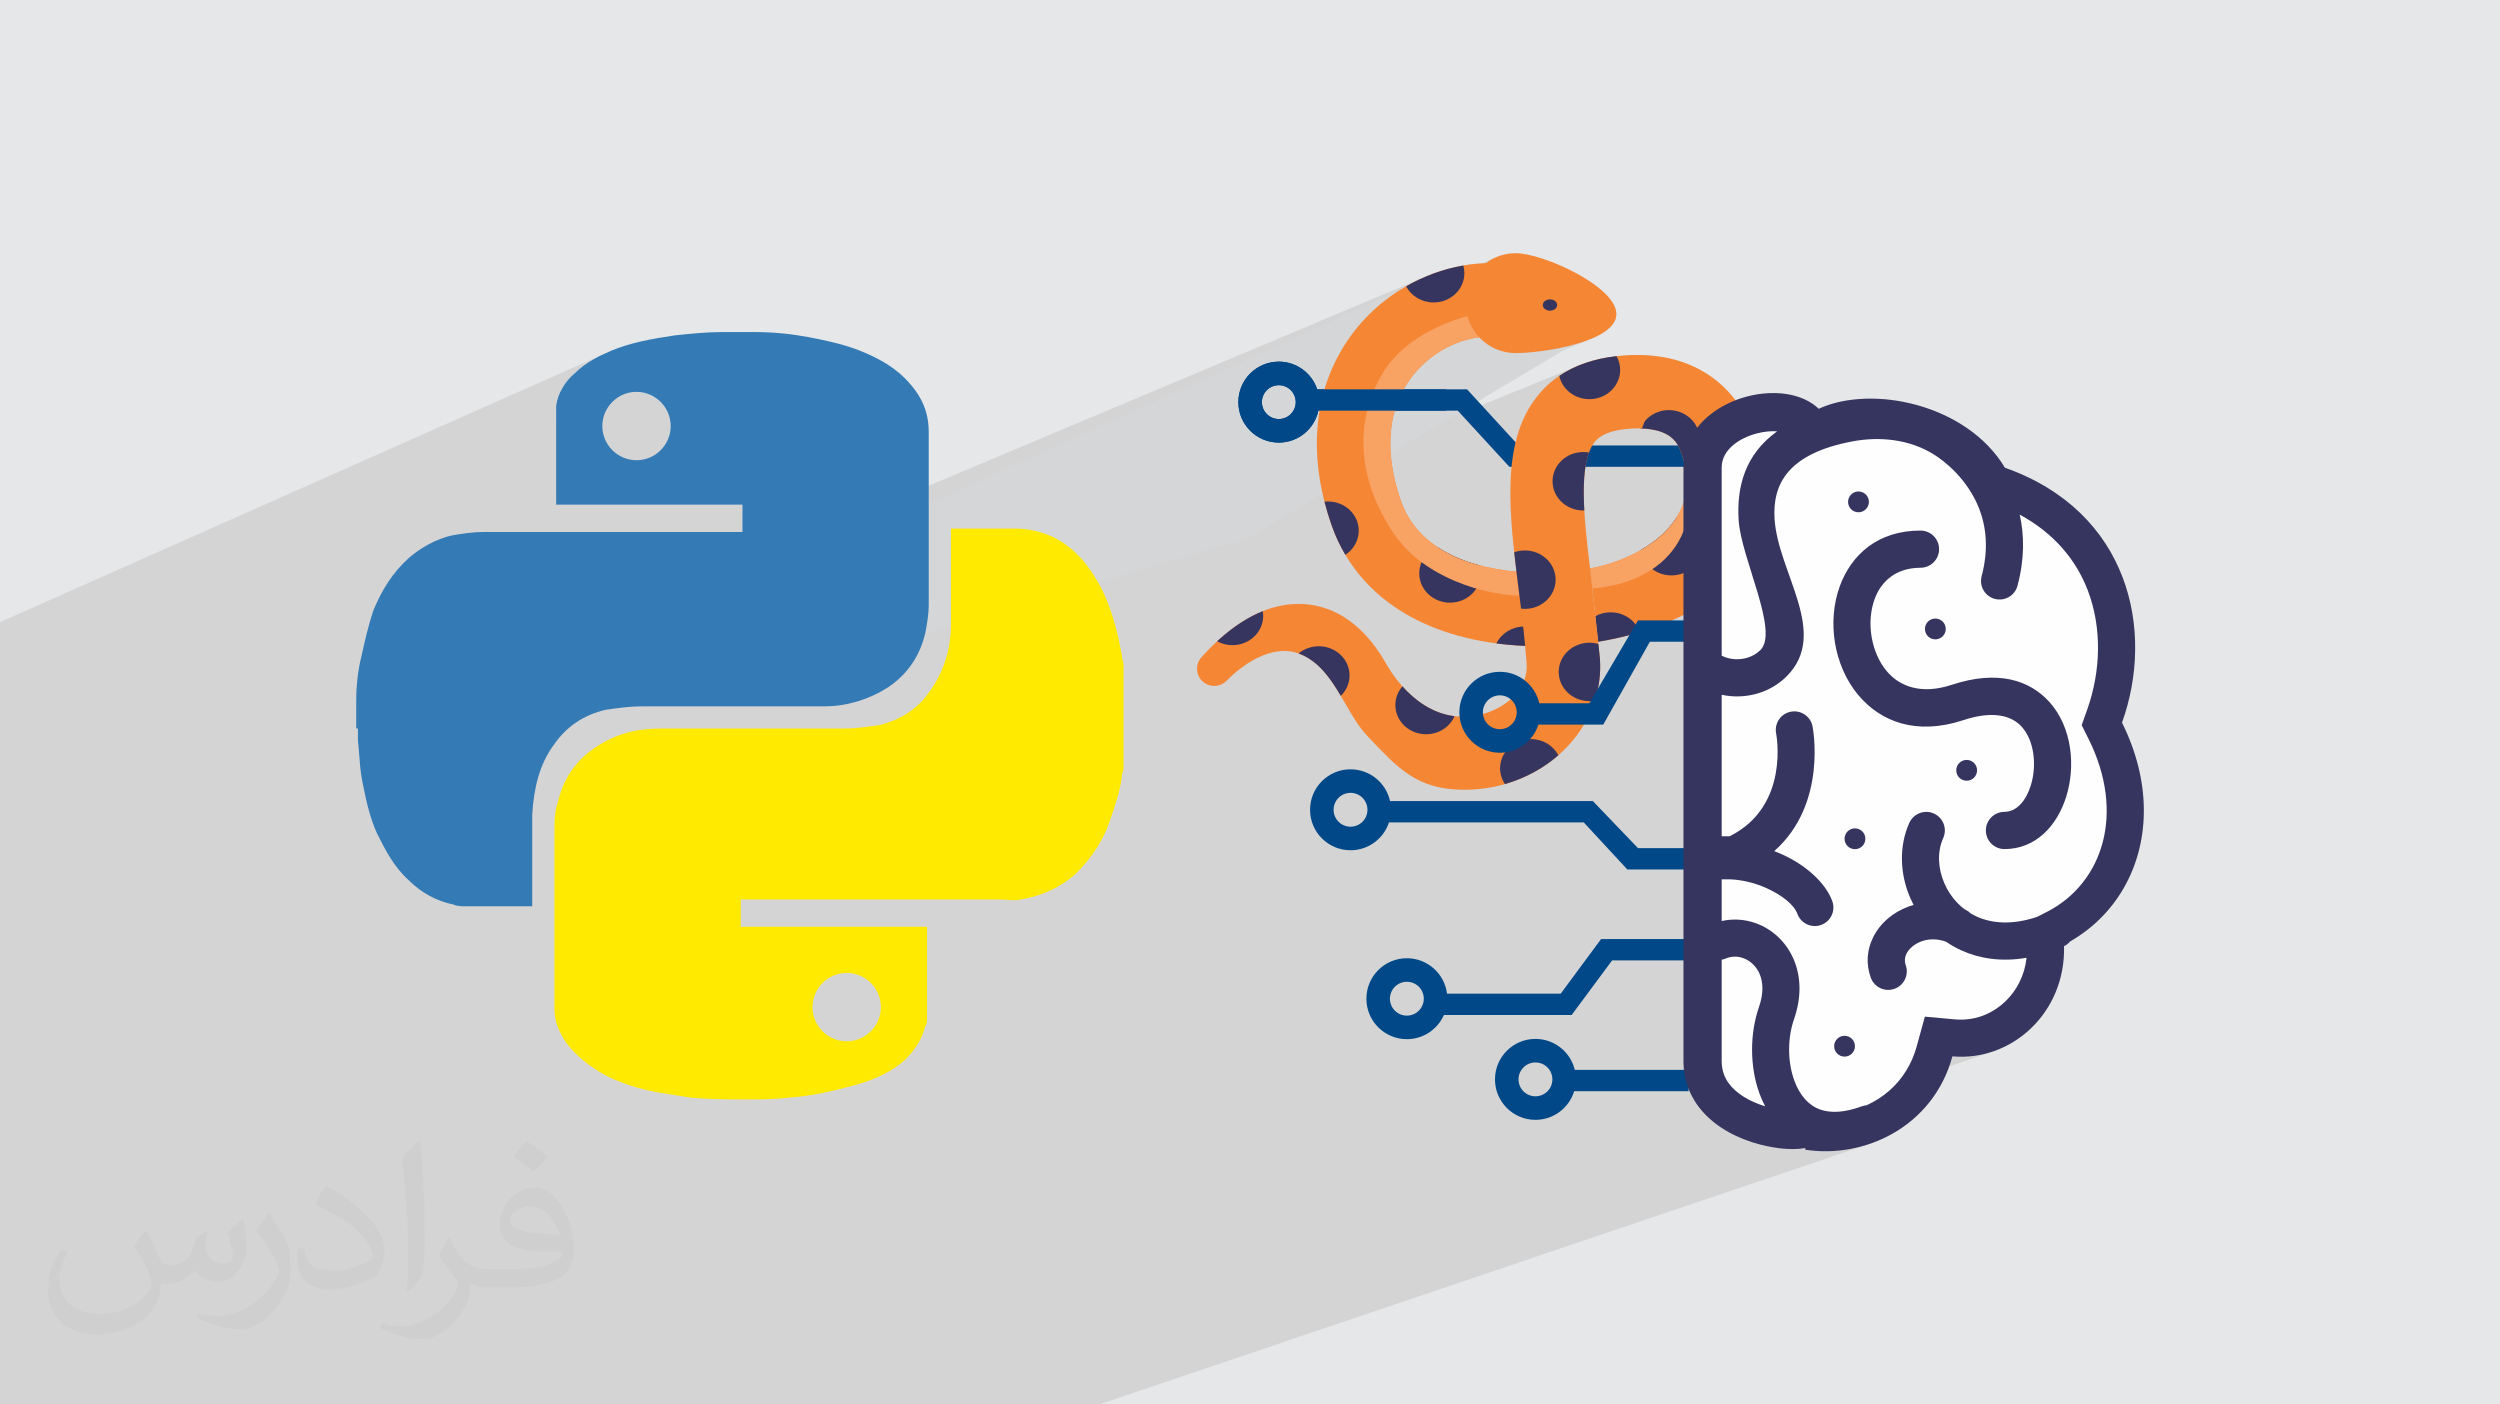 <?xml version="1.0" encoding="UTF-8"?>
<!DOCTYPE svg PUBLIC "-//W3C//DTD SVG 1.1//EN" "http://www.w3.org/Graphics/SVG/1.1/DTD/svg11.dtd">
<!-- Creator: CorelDRAW -->
<svg xmlns="http://www.w3.org/2000/svg" xml:space="preserve" width="94.192mm" height="52.917mm" version="1.1" style="shape-rendering:geometricPrecision; text-rendering:geometricPrecision; image-rendering:optimizeQuality; fill-rule:evenodd; clip-rule:evenodd"
viewBox="0 0 9419.16 5291.66"
 xmlns:xlink="http://www.w3.org/1999/xlink"
 xmlns:xodm="http://www.corel.com/coreldraw/odm/2003">
 <defs>
  <style type="text/css">
   <![CDATA[
    .fil3 {fill:#D4D6D7}
    .fil11 {fill:#35355F}
    .fil0 {fill:#E6E7E8}
    .fil10 {fill:#FEFEFE}
    .fil6 {fill:#004887;fill-rule:nonzero}
    .fil4 {fill:#347AB4;fill-rule:nonzero}
    .fil8 {fill:#35355F;fill-rule:nonzero}
    .fil7 {fill:#F58634;fill-rule:nonzero}
    .fil9 {fill:#F8A263;fill-rule:nonzero}
    .fil5 {fill:#FFEA00;fill-rule:nonzero}
    .fil2 {fill:#373435;fill-opacity:0.031}
    .fil1 {fill:#373435;fill-opacity:0.102}
   ]]>
  </style>
 </defs>
 <g id="Layer_x0020_1">
  <polygon class="fil0" points="-0,0 9419.16,0 9419.16,5291.66 -0,5291.66 "/>
  <path class="fil1" d="M5447.48 1015.39l7.89 -2.19 0.63 -0.18 1.4 -0.37 6.92 -1.82 1.37 -0.35 0.34 -0.08 8.7 -2.15 0.67 -0.16 0.32 -0.07 9.42 -2.16 0.03 -0.01 -0.03 0.01m-4143.09 1731.55l4028.7 -1694.91 4.58 -1.92 4.59 -1.89 4.6 -1.85 4.62 -1.82 0.04 -0.01 9.33 -3.55 0.1 -0.04 0.64 -0.24 6.77 -2.46 2.06 -0.74 1.33 -0.47 6.8 -2.35 1.38 -0.47 0.34 -0.11 8.51 -2.81 0.7 -0.22 8.55 -2.68 0.98 -0.3 0.06 -0.02 3.43 -1.02 5.04 -1.48 1.15 -0.34 0.69 -0.19 0.44 -0.13 -147.09 61.87 -2.26 1.27 -0.26 0.14 -0.12 0.07 -13.69 8.06 -13.51 8.39 -3.86 2.52 218.48 -91.86 9.34 -1.99 0.39 -0.08 0.74 -0.15 8.85 -1.73 0.2 -0.04 1.44 -0.27 7.01 -1.26 10.55 -1.74 10.57 -1.56 10.58 -1.37 10.6 -1.19 10.6 -0.99 10.6 -0.81 4.83 -0.28 54.7 -22.97 6.92 -2.82 7.04 -2.55 7.18 -2.27 7.29 -1.99 7.41 -1.7 7.52 -1.4 7.62 -1.11 7.71 -0.8 7.8 -0.48 7.89 -0.16 10.23 0.36 11.15 1.07 11.99 1.76 12.76 2.41 13.43 3.03 14.02 3.64 14.54 4.21 14.98 4.75 15.32 5.28 15.59 5.77 15.78 6.24 15.89 6.67 15.91 7.09 15.85 7.47 15.7 7.83 15.49 8.16 15.18 8.47 14.8 8.74 14.32 8.99 13.78 9.22 13.15 9.41 12.43 9.59 11.64 9.72 10.75 9.84 9.8 9.93 8.76 10 7.64 10.02 6.43 10.04 5.14 10.01 3.78 9.97 2.33 9.9 0.79 9.8 -0.79 9.56 -2.33 9.21 -3.78 8.85 -5.14 8.51 -6.43 8.17 -7.64 7.82 -8.76 7.49 -9.8 7.15 -10.75 6.83 -11.64 6.49 -12.43 6.17 -13.15 5.85 -662.21 271.61 4.57 0 18.25 0 90.15 0 44.45 0m10.59 11.53l443.25 -181.03 0.32 -0.13 3.23 -1.33 1.46 -0.59 9.45 -3.63 9.6 -3.44 9.74 -3.26 9.87 -3.08 9.98 -2.9 10.09 -2.72 10.19 -2.53 10.28 -2.36 10.36 -2.17 10.42 -2 10.49 -1.82 10.54 -1.63 10.58 -1.46 10.61 -1.29 10.64 -1.1 10.65 -0.93 10.64 -0.76 10.65 -0.58 10.63 -0.4 10.6 -0.23 10.56 -0.05 10.53 0.12 10.46 0.29 10.41 0.46 10.33 0.64 10.24 0.8 10.16 0.98 10.05 1.15 9.94 1.32 9.82 1.49 9.69 1.65 9.48 1.82 0.09 -0.04 24.13 5.49 22.95 6.47 21.82 7.36 20.69 8.18 19.6 8.92 18.53 9.57 17.49 10.15 16.46 10.64 15.48 11.06 14.5 11.38 13.55 11.64 12.64 11.81 11.74 11.9 10.87 11.9 10.03 11.84 9.2 11.68 5.7 -2.17 5.72 -2.08 5.75 -1.99 5.78 -1.9 5.78 -1.81 5.81 -1.72 5.82 -1.63 5.83 -1.54 10.25 -2.47 10.29 -2.19 10.32 -1.92 10.34 -1.64 10.35 -1.37 10.33 -1.08 10.31 -0.81 10.26 -0.52 10.21 -0.23 10.13 0.05 10.05 0.34 9.95 0.62 9.84 0.92 9.7 1.21 9.56 1.5 9.4 1.8 15.28 3.68 14.8 4.49 14.26 5.33 13.7 6.16 13.07 7 12.42 7.84 11.7 8.69 10.56 9.2 19.64 -7.8 20.09 -7.17 20.88 -6.2 21.59 -5.23 22.23 -4.24 22.82 -3.28 23.33 -2.29 23.77 -1.33 24.14 -0.34 24.46 0.62 24.69 1.6 24.87 2.57 24.97 3.55 25.01 4.52 24.98 5.49 24.89 6.46 24.71 7.44 24.48 8.41 24.18 9.38 23.81 10.35 23.37 11.33 22.87 12.29 22.29 13.27 21.66 14.24 20.94 15.2 20.17 16.18 19.33 17.15 18.41 18.12 17.44 19.08 16.39 20.06 15.27 21.03 14.09 21.99 42.87 16.34 40.72 17.92 38.6 19.43 36.49 20.88 34.43 22.25 32.39 23.55 30.37 24.79 28.38 25.94 26.43 27.04 24.49 28.07 22.59 29.01 20.72 29.9 18.86 30.71 17.04 31.45 15.25 32.12 13.49 32.73 11.74 33.26 10.03 33.72 8.35 34.11 6.69 34.43 5.07 34.68 3.46 34.86 1.89 34.98 0.34 35.01 -1.17 34.99 -2.67 34.89 -4.13 34.72 -5.56 34.47 -6.98 34.17 -8.35 33.79 -9.71 33.34 -11.03 32.82 5.05 10.31 4.88 10.32 4.72 10.3 4.55 10.3 4.38 10.29 4.23 10.29 4.05 10.27 3.89 10.26 3.74 10.25 3.57 10.24 3.4 10.23 3.25 10.2 3.09 10.2 2.93 10.17 2.77 10.16 2.62 10.13 2.46 10.12 2.3 10.09 2.15 10.07 2 10.05 1.84 10.02 1.69 9.99 1.53 9.97 1.39 9.94 1.24 9.91 1.08 9.87 0.94 9.85 0.79 9.81 0.64 9.78 0.5 9.74 0.35 9.7 0.2 9.67 0 19.63 -0.62 19.3 -1.2 19.12 -1.78 18.93 -2.34 18.73 -2.91 18.52 -3.46 18.31 -4.02 18.09 -4.56 17.85 -5.09 17.6 -5.63 17.35 -6.16 17.09 -6.67 16.81 -7.19 16.53 -7.69 16.24 -8.2 15.94 -8.69 15.63 -9.18 15.3 -9.67 14.98 -10.14 14.64 -10.61 14.3 -11.07 13.93 -11.54 13.57 -11.98 13.19 -12.44 12.81 -12.87 12.41 -13.31 12.01 -13.73 11.59 -14.15 11.18 -14.58 10.73 -14.98 10.3 -15.38 9.85 -15.78 9.38 -2.36 2.7 -2.52 2.57 -2.67 2.44 -2.81 2.31 -2.95 2.18 -3.09 2.04 -3.22 1.89 -3.34 1.75 -0.02 23.42 -1.22 22.99 -2.38 22.54 -3.52 22.06 -4.61 21.56 -5.67 21.03 -6.69 20.48 -7.68 19.9 -8.64 19.31 -9.55 18.67 -10.43 18.03 -11.28 17.36 -12.09 16.65 -12.87 15.94 -13.61 15.18 -14.31 14.42 -14.98 13.61 -15.61 12.8 -16.22 11.95 -16.78 11.08 -17.3 10.18 -17.8 9.27 -18.25 8.32 -18.68 7.35 -172.51 59.02 -3.78 10.59 -9.52 22.96 -10.5 22.08 -11.43 21.2 -12.31 20.31 -13.17 19.42 -13.96 18.53 -14.73 17.65 -15.45 16.76 -16.13 15.88 -16.76 14.99 -17.36 14.1 -17.91 13.21 -18.43 12.33 -18.89 11.44 -19.31 10.56 -19.71 9.66 -20.04 8.78 -20.35 7.89 -20.61 7.01 -2893.03 978.37 -166.8 0 -17.63 0 -33.54 0 -301.75 0 -30.28 0 -60.78 0 -566.79 0 -23.86 0 -119.57 0 -25.46 0 -55.94 0 -5.36 0 -18.89 0 -70.71 0 -80.52 0 -74.99 0 -9.8 0 -125.01 0 -102.24 0 -82.11 0 -35.6 0 -220.07 0 -23.93 0 -60.07 0 -22.67 0 -25.35 0 -114.78 0 -102.09 0 -68.74 0 -24.33 0 -6.45 0 -40.71 0 -56.69 0 -111.32 0 -9.99 0 -59.79 0 -10.93 0 -147.75 0 -80.62 0 -10.05 0 -20.64 0 -96.34 0 -113.1 0 -24 0 -49.81 0 -6.83 0 -150.7 0 -408.9 0 -66.18 0 0 -1.35 0 -1.52 0 -31.61 0 -12.03 0 -50.22 0 -63.03 0 -3.63 0 -9.22 0 -2.78 0 -22.15 0 -0.02 0 -0.01 0 -0.17 0 -0.01 0 -0.02 0 -0.33 0 -0.02 0 -0.01 0 -0.01 0 -0.01 0 -0.03 0 -0.01 0 -0.46 0 -0.09 0 -0.01 0 -0.01 0 -0.01 0 -0.01 0 -0.01 0 -0.02 0 -0.01 0 -0.01 0 -0.01 0 -0.01 0 -0.01 0 -0.01 0 -0.01 0 -0.01 0 -0.01 0 -0.01 0 -0.01 0 -0.02 0 -0.01 0 -0.02 0 -0.01 0 -0.18 0 -0.02 0 -0.15 0 -0.25 0 -0.3 0 -0.33 0 -0.08 0 -0.39 0 -0.7 0 -0.51 0 -0.78 0 -0.46 0 -1.05 0 -0.45 0 -0.02 0 -0.57 0 -0.57 0 -1.19 0 -0.04 0 -0.63 0 -9.67 0 -3.29 0 -0.97 0 -9.86 0 -5.59 0 -5.06 0 -5.53 0 -3.9 0 -21.33 0 -14.47 0 -9.5 0 -33.04 0 -30.1 0 -9.03 0 -0.54 0 -28.25 0 -1.37 0 -1.39 0 -3.98 0 -0.19 0 -1.4 0 -0.66 0 -2.15 0 -1.4 0 -1.02 0 -3.24 0 -0.5 0 -0.92 0 -0.3 0 -2.56 0 -1.44 0 -1.49 0 -2.49 0 -3.56 0 -2.59 0 -0.02 0 -1.47 0 -1.47 0 -1.9 0 -5.56 0 -2.69 0 -0.4 0 -0.02 0 -5.83 0 -0.8 0 -0.71 0 -2.22 0 -3.87 0 -0.51 0 -0.6 0 -0.41 0 -0.04 0 -0.33 0 -0.36 0 -0.14 0 -5.15 0 -2.5 0 -0.74 0 -7.78 0 -0.02 0 -0.03 0 -0.04 0 -4.16 0 -3.67 0 -0.81 0 -0.04 0 -1.38 0 -1.96 0 -5.39 0 -1.49 0 -8.54 0 -10.13 0 -5.26 0 -9.05 0 -3.41 0 -3.66 0 -1.62 0 -2.56 0 -0.32 0 -4.33 0 -7.5 0 -18.31 0 -7.82 0 -5.28 0 -2.84 0 -1.52 0 -1.34 0 -2.85 0 -2.87 0 -2.87 0 -8.65 0 -0.27 0 -2.61 0 -2.89 0 -2.89 0 -2.89 0 -2.89 0 -0.08 0 -2.8 0 -2.89 0 -0.14 0 -2.74 0 -1.89 0 -0.43 0 -0.23 0 -0.33 0 -0.32 0 -0.67 0 -0.65 0 -0.66 0 -0.11 0 -0.07 0 -0.39 0 -0.1 0 -0.66 0 -0.67 0 -0.67 0 -0.45 0 -0.21 0 -0.11 0 -0.57 0 -0.67 0 -0.67 0 -0.68 0 -0.11 0 -0.02 0 -0.13 0 -0.43 0 -0.01 0 -1.34 0 -0.68 0 -0.39 0 -0.1 0 -0.12 0 -0.08 0 -0.69 0 -0.69 0 -0.69 0 -0.69 0 -0.15 0 -0.54 0 -0.69 0 -0.7 0 -0.28 0 -0.26 0 -0.16 0 -0.51 0 -0.19 0 -0.7 0 -0.7 0 -0.56 0 -0.15 0 -0.7 0 -0.17 0 -0.54 0 -0.39 0 -0.32 0 -0.72 0 -0.71 0 -0.72 0 -0.72 0 -0.71 0 -0.72 0 -0.72 0 -0.19 0 -0.54 0 -0.72 0 -0.72 0 -0.73 0 -0.74 0 -0.73 0 -0.73 0 -0.74 0 -0.72 0 -0.21 0 -0.53 0 -0.74 0 -0.75 0 -0.74 0 -0.74 0 -0.75 0 -3.75 0 -0.75 0 -0.75 0 -3.42 0 -27.75 0 -1.83 0 -1.64 0 -3.49 0 -1.21 0 -5.74 0 -0.58 0 -2.89 0 -3.43 0 -0.04 0 -0.42 0 -3.04 0 -2.8 0 -0.65 0 -3.45 0 -2.17 0 -1.28 0 -3.44 0 -1.55 0 -1.88 0 -3.43 0 -0.29 0 -0.63 0 -2.49 0 -3.4 0 -0.32 0 -3.08 0 -3.1 0 -0.3 0 -3.37 0 -2.46 0 -0.91 0 -3.35 0 -1.85 0 -1.5 0 -3.33 0 -0.05 0 -3.27 0 -3.3 0 -0.63 0 -2.66 0 -0.26 0 -0.52 0 -0.19 0 -0.06 0 -0.06 0 -0.39 0 -0.02 0 -0.02 0 -0.49 0 -0.07 0 -0.01 0 -0.22 0 -0.24 0 -0.26 0 -0.01 0 -0.26 0 -0.47 0 -0.11 0 -0.01 0 -0.12 0 -0.85 0 -0.02 0 -1.07 0 -0.02 0 -0.29 0 -0.81 0 -0.08 0 -0.01 0 -0.06 0 -0.07 0 -1.18 0 -1.41 0 -0.01 0 -0.11 0 -1.4 0 -1.83 0 -0.41 0 -1.55 0 -1.25 0 -1.12 0 -2.07 0 -43.61 0 -32.73 0 -0.85 0 -1.08 0 -0.61 0 -0.25 0 -1.2 0 -2.05 0 -0.01 0 -0.43 0 -1.62 0 -0.82 0 -1.24 0 -1.94 0 -0.12 0 -1.43 0 -0.62 0 -2.05 0 -0.22 0 -0.89 0 -0.95 0 -4.1 0 -2.05 0 -2.05 0 -2.04 0 -2.04 0 -2.04 0 -0.41 0 -1.64 0 -2.04 0 -1.31 0 -0.73 0 -2.03 0 -2.05 0 -2.03 0 -0.19 0 -1.85 0 -2.04 0 -1.88 0 -0.14 0 -0.4 0 -1.64 0 -1.38 0 -0.65 0 -2.02 0 -0.01 0 -2.01 0 -1.06 0 -0.97 0 -0.27 0 -0.05 0 -1.29 0 -0.42 0 -0.88 0 -1.14 0 -0.17 0 -1.32 0 -0.21 0 -0.32 0 -0.79 0 -1.34 0 -1.5 0 -1.05 0 -0.46 0 -1.32 0 -0.21 0 -1.53 0 -1.21 0 -0.33 0 -3.12 0 -1.57 0 -1.58 0 -28.97 0 -1.32 0 -3.68 0 -3.59 0 -0.07 0 -3.64 0 -3.09 0 -0.54 0 -0.14 0 -2.22 0 -1.24 0 -3.59 0 -0.35 0 -3.21 0 -2.7 0 -0.43 0 -0.42 0 -0.57 0 -2.94 0 -3.51 0 -0.78 0 -2.7 0 -3.46 0 -0.98 0 -2.46 0 -3.41 0 -0.55 0 -0.07 0 -0.06 0 -0.13 0 -0.06 0 -0.31 0 -0.01 0 -0.05 0 -0.38 0 -0.57 0 -0.04 0 -0.14 0 -0.06 0 -0.69 0 -0.06 0 -0.13 0 -0.06 0 -0.12 0 -0.06 0 -0.13 0 -0.06 0 -0.07 0 -0.06 0 -0.06 0 -0.07 0 -0.05 0 -0.07 0 -0.06 0 -0.06 0 -0.06 0 -0.07 0 -0.06 0 -0.06 0 -1.12 0 -1.02 0 -0.09 0 -0.05 0 -1.35 0 -0.32 0 -0.26 0 -0.02 0 -0.16 0 -1.05 0 -0.81 0 -0.06 0 -0.16 0 -0.07 0 -1.66 0 -0.29 0 -1.39 0 -0.21 0 -0.35 0 -0.04 0 -0.91 0 -0.52 0 -0.33 0 -0.99 0 -0.43 0 -1.34 0 -0.35 0 -1.35 0 -0.27 0 -0.26 0 -0.29 0 -0.81 0 -0.21 0 -0.22 0 -0.36 0 -0.77 0 -0.15 0 -0.08 0 -1.26 0 -0.08 0 -1.35 0 -0.02 0 -0.06 0 -0.98 0 -1.31 0 -0.16 0 -3.01 0 -2.04 0 -0.81 0 -0.19 0 -0.11 0 -0.12 0 -0.4 0 -0.15 0 -0.24 0 -0.37 0 -0.1 0 -0.58 0 -0.07 0 -0.54 0 -0.04 0 -0.24 0 -0.25 0 -0.01 0 -0.03 0 -0.08 0 -0.36 0 -0.01 0 -0.2 0 -0.19 0 -0.01 0 -0.3 0 -0.02 0 -0.15 0 -0.1 0 -0.02 0 -0.1 0 -0.07 0 -0.01 0 -0.08 0 -0.03 0 -0.02 0 -0.03 0 -0.02 0 -0.38 0 -0.89 0 -3.06 0 -0.27 0 -2.08 0 -0.69 0 -3.01 0 -0.07 0 -2.42 0 -0.49 0 -2.95 0 -2.62 0 -0.02 0 -0.28 0 -2.9 0 -2.74 0 -0.12 0 -0.99 0 -3.82 0 -0.83 0 -0.04 0 -0.87 0 -4.61 0 -0.21 0 -5.18 0 -0.36 0 -4.91 0 -0.51 0 -2.07 0 -2.02 0 -18.06 0 -3.16 0 -9.8 0 -17.35 0 -1.78 0 -1.39 0 -0.01 0 -2.17 0 -0.81 0 -0.02 0 -0.96 0 -5.37 0 -0.24 0 -0.66 0 -0.88 0 -6.37 0 -11.79 0 -0.84 0 -8.01 0 -1.23 0 -0.57 0 -6.34 0 -0.41 0 -0.5 0 -2.02 0 -4.82 0 -0.41 0 -5.45 0 -1.48 0 -0.34 0 -1.82 0 -5.22 0 -0.25 0 -7.12 0 -0.17 0 -0.3 0 -5.19 0 -1.74 0 -0.08 0 -1.83 0 -1.83 0 -1.83 0 -1.83 0 -13.11 0 -0.14 0 -17.18 0 -0.73 0 -7.89 0 -0.41 0 -1.02 0 -11.41 0 -0.54 0 -1.21 0 -10.1 0 -14.36 0 -0.61 0 -6.34 0 -4.83 0 -0.91 0 -0.48 0 -16.47 0 -0.04 0 -21.83 0 -9.07 0 -2.33 0 -4.09 0 -5.07 0 -0.13 0 -3.03 0 -1.9 0 -0.72 0 -3.78 0 -1.13 0 -4.48 0 -5.05 0 -0.78 0 -4.26 0 -1.06 0 -3.37 0 -1.68 0 -3.94 0 -5.01 0 -1.05 0 -0.35 0 -0.01 0 -1.24 0 -0.15 0 -0.43 0 -0.09 0 -0.33 0 -0.14 0 -0.53 0 -0.18 0 -0.06 0 -0.54 0 -0.15 0 -0.05 0 -0.45 0 -0.03 0 -0.35 0 -0.04 0 -0.22 0 -0.18 0 -0.01 0 -0.37 0 -0.06 0 -0.88 0 -0.01 0 -0.18 0 -0.09 0 -0.25 0 -0.4 0 -0.16 0 -0.13 0 -0.01 0 -0.1 0 -0.02 0 -0.08 0 -0.02 0 -0.04 0 -0.03 0 -0.01 0 -0.11 0 -1.81 0 -7.5 0 -1.43 0 -3.13 0 -6.36 0 -4.9 0 -4.67 0 -0.11 0 -0.21 0 -18.66 0 -1.05 0 -4.19 0 -0.13 0 -8.39 0 -0.91 0 -0.04 0 -5.67 0 -1.2 0 -0.46 0 -8.42 0 -6.67 0 -0.39 0 -0.74 0 -12.5 0 -0.37 0 -18.03 0 -8.09 0 -15.88 0 -0.69 0 -0.79 0 -5.58 0 -2.1 0 -7.9 0 -0.56 0 -3.31 0 -0.55 0 -0.54 0 -0.02 0 -0.25 0 -2.16 0 -1.72 0 -0.01 0 -0.71 0 -0.1 0 -4.69 0 -1.94 0 -14 0 -4.97 0 -9.26 0 -1.66 0 -22.92 0 -0.13 0 -0.96 0 -0.13 0 -0.78 0 -0.26 0 -0.71 0 -0.14 0 -0.82 0 -0.12 0 -0.87 0 -0.11 0 -0.71 0 -0.13 0 -0.48 0 -0.31 0 -0.49 0 -0.08 0 -0.6 0 -0.07 0 -0.61 0 -0.37 0 -0.19 0 -0.21 0 -0.3 0 -0.08 0 -0.36 0 -0.1 0 -27.25 0 -2.92 0 -12.25 0 -30.45 0 -11.56 0 -0.28 0 -1.01 0 -1.27 0 -31.2 0 -3.33 0 -0.01 0 -3.27 0 -3.21 0 -3.15 0 -0.01 0 -3.08 0 -3.02 0 -0.01 0 -2.95 0 -0.01 0 -2.89 0 -0.01 0 -2.82 0 -2.76 0 -2.7 0 -2.62 0 -0.01 0 -2.56 0 -2.49 0 -0.01 0 -2.42 0 -2.35 0 -2.29 0 -2.21 0 -2.14 0 -2.06 0 -0.01 0 -1.99 0 -1.92 0 -1.85 0 -1.77 0 -1.7 0 -1.61 0 -0.01 0 -1.53 0 -0.01 0 -0.52 0 -0.95 0 -1.38 0 -0.01 0 -1.3 0 -1.22 0 -0.01 0 -1.15 0 -0.01 0 -1.06 0 -0.99 0 -0.9 0 -0.83 0 -0.74 0 -2.76 0 -13.47 0 -5.58 0 -8.62 0 -5.38 0 -18.29 0 -1.49 0 -0.3 0 -0.03 0 -1.76 0 -0.14 0 -0.08 0 -1.7 0 -0.01 0 -0.26 0 -1.33 0 -0.05 0 -0.11 0 -1.09 0 -0.24 0 -0.06 0 -0.2 0 -0.96 0 -0.19 0 -0.08 0 -0.66 0 -0.02 0 -0.03 0 -0.28 0 -0.05 0 -0.09 0 -0.13 0 -0.54 0 -0.02 0 -0.04 0 -0.33 0 -0.11 0 -0.27 0 -0.21 0 -0.11 0 -0.22 0 -0.07 0 -0.67 0 -0.03 0 -0.1 0 -0.46 0 -0.07 0 -0.11 0 -0.2 0 -0.01 0 -0.14 0 -0.02 0 -0.01 0 -0.21 0 -0.03 0 -0.09 0 -0.23 0 -86.24 0 -6.23 0 -20.59 0 -96.45 0 -37.12 0 -149.5 0 -97.73 0 -12.26 0 -11.32 0 -15.02 0 -19.16 0 -45.4 0 -174.63 0 -11.17 0 -23.49 0 -6.11 0 -36.77 0 -86.5 0 -22.56 2292.93 -1018.15 -8.64 3.85 -8.74 4.03 -8.8 4.21 -8.85 4.39 -8.85 4.6 -8.83 4.8 -8.79 5.02 -8.71 5.25 -8.61 5.48 -8.47 5.73 -8.32 5.98 -8.12 6.25 -7.91 6.52 -7.67 6.8 -7.39 7.1 -7.09 6.18 -6.78 6.46 -6.45 6.73 -6.13 6.98 -5.79 7.2 -5.44 7.41 -5.08 7.6 -4.72 7.77 -4.33 7.92 -3.95 8.05 -3.56 8.16 -3.14 8.26 -2.74 8.34 -2.31 8.39 -1.87 8.42 -1.43 8.45 0 4.83 0 4.83 0 4.83 0 4.83 0 4.83 0 4.83 0 4.83 0 4.83 0 0.28 0 0.72 0 1.03 0 1.18 0 1.19 0 1.03 0 0.72 0 0.28 0 20.45 0 4.23 252.66 -111.11 11.81 -4.34 12.32 -3.19 12.75 -1.96 13.12 -0.67 13.12 0.67 12.74 1.96 12.32 3.19 11.81 4.34 11.25 5.45 10.62 6.47 9.92 7.43 9.16 8.33 8.33 9.15 7.43 9.93 6.47 10.61 5.44 11.26 4.34 11.81 3.19 12.32 1.96 12.74 0.67 13.12 -0.67 13.12 -1.96 12.75 -3.19 12.32 -4.34 11.81 -5.44 11.25 -6.47 10.62 -7.43 9.92 -8.33 9.16 -9.16 8.32 -9.92 7.43 -10.62 6.47 -11.25 5.44 -352.65 152.8 0 11.9 0 2.14 0 1.69 0 1.38 0 1.24 0 1.23 0 1.39 0 1.68 0 2.14 21.75 0 21.78 0 21.82 0 21.84 0 21.88 0 21.9 0 21.93 0 21.94 0 21.97 0 21.98 0 22 0 22.01 0 22.02 0 22.03 0 22.03 0 22.03 0 22.03 0 22.04 0 22.02 0 22.02 0 22.01 0 22 0 21.99 0 21.96 0 21.95 0 21.93 0 21.91 0 21.87 0 21.85 0 21.82 0 21.79 0 21.75 0 0 14.19 0 13.67 0 13.21 0 12.84 0 12.54 0 12.32 0 12.16 0 12.09 -1454.93 616.1 -0.21 10.53 -0.08 10.86 0 0.28 0 0.72 0 1.03 0 1.18 0 1.19 0 1.03 0 0.72 0 0.28 0 12.07 0 12.08 0 12.07 0 12.08 0 12.07 0 12.07 0 12.08 0 4.54 0 7.53 6.47 -0.06 0 5.11 0 5.55 0 5.86 0 6.01 0 6.01 0 5.86 0 5.56 0 5.11 1.13 10.8 0.24 2.54 3406.91 -1427.76 -8.11 3.87 -7.97 4.36 -7.83 4.87 -3.02 2.09 -3379.64 1416.05 0.07 0.82 0.18 1.88 3370.67 -1412.07 -2.79 2.36 -0.01 0.01 -2.73 2.42 0 0.01 -2.68 2.49 -2.61 2.55 -0.02 0.01 -2.54 2.61 -0.02 0.01 -2.47 2.67 -0.02 0.01 -2.41 2.72 -3351.55 1403.31 0.29 3.38 0.85 10.46 0.81 10.38 0.81 10.32 0.83 10.29 0.87 10.26 0.93 10.05 1138.7 -474.97 2170.71 -905.43 0.1 21.79 1.66 12.22 88.12 -36.69 -0.33 1.55 -0.3 1.57 -87.13 36.27 0.79 5.81 5.32 19.53 7.64 18.22 9.76 16.77 11.67 15.2 2.76 2.78 809.04 -335.14 1.1 -0.33 3.35 -0.99 0.73 -0.21 2.66 -0.76 1.7 -0.47 1.49 -0.4 2.88 -0.77 4.37 -1.12 0.51 -0.13 3.88 -0.93 0.56 -0.13 2.9 -0.66 1.87 -0.41 2.73 -0.59 0.73 -0.16 3.85 -0.78 0.55 -0.11 4.41 -0.83 0.56 -0.1 3.86 -0.67 0.62 -0.1 3.22 -0.52 1.11 -0.17 3.36 -0.5 0.53 -0.08 -855.49 354.19 3.56 3.59 14.92 11.68 5.63 3.38 234.35 -96.88 283.36 0 -293.52 120.6 0 0.41 293.39 -120.54 -0.56 1.98 -0.56 1.97 -0.54 1.98 -0.54 1.98 -0.52 1.98 -0.51 1.98 -0.51 1.99 -0.49 1.98 -0.23 0.93 -0.84 3.51 -0.8 3.51 -0.77 3.51 -0.75 3.51 -0.71 3.52 -0.68 3.51 -0.64 3.52 -0.62 3.51 -0.01 0.05 -0.24 1.4 -0.23 1.4 -0.23 1.4 -0.22 1.4 -0.21 1.41 -0.22 1.4 -0.21 1.4 -0.2 1.4 -0.02 0.15 -0.69 5.01 -0.16 1.25 -0.35 2.75 -0.33 2.75 -0.31 2.75 -0.3 2.75 -0.28 2.75 -0.26 2.75 -0.24 2.74 -0.23 2.75 -0.03 0.36 -0.4 5.44 -0.34 5.66 -0.07 1.36 -0.07 1.37 -0.07 1.36 -0.06 1.36 -0.06 1.36 -0.02 0.5 253.87 -103.77 10.59 11.53zm-5025.47 1596.46l870.93 -365.28 -249.93 104.82 -621 260.46zm-477.59 156.66l1322.18 -555.93 26.34 -11.08 -1348.52 567.01zm1350.16 -505.86l3382.73 -1417.4 -3382.73 1417.4zm0.43 4.49l3367.77 -1410.76 -3023.99 1266.75 -343.78 144.01zm3373.41 -1415.41l-2.85 2.29m2.85 -2.3l0 0.01m-3373.7 1412.48l3376.61 -1414.71 -3376.61 1414.71"/>
  <path class="fil2" d="M550.85 4636.82c17.98,27.25 29.64,53.44 41.02,82.55 8.46,16.94 12.95,48.16 52.65,48.16 11.63,0 28.32,-3.43 43.13,-11.63 16.66,-8.74 29.36,-21.97 35.99,-42.06l15.87 -53.44 38.63 -19.05 2.64 2.64c-5.28,20.12 -6.6,39.42 -6.6,54.51 0,44.7 38.63,61.65 69.32,61.65 17.98,0 34.14,-8.74 34.14,-25.15 0,-21.16 -8.99,-57.15 -20.65,-89.43 17.98,-17.98 35.99,-35.99 56.62,-50.55l3.17 1.6c8.99,38.1 14.02,75.67 14.02,100.81 0,24.61 -10.85,51.87 -19.84,69.6 -18.52,34.92 -51.33,62.71 -91.01,62.71 -30.15,0 -63.75,-15.09 -86.79,-43.13l-1.32 0c-21.69,27 -55.3,51.33 -109.02,51.33l-16.66 0c-2.64,35.46 -10.31,60.58 -21.97,83.08 -32,62.43 -127,106.63 -216.43,106.63 -124.36,0 -186.79,-71.7 -186.79,-167.21 0,-59 19.3,-113.77 48.95,-152.65l24.33 10.06c-18.52,35.46 -30.96,68.78 -30.96,101.6 0,89.43 72.77,132.03 156.64,132.03 77.8,0 174.09,-49.48 191.57,-106.88 -6.6,-62.71 -30.15,-92.07 -66.14,-149.22 10.85,-19.05 24.87,-38.1 42.34,-58.47l3.17 0 0 0 0 0 -0.02 -0.09zm1434.31 -336.55c26.19,16.41 51.87,35.71 76.99,57.94 -14.02,19.84 -31.5,37.85 -53.19,53.72 -25.15,-20.37 -50.27,-37.85 -75.95,-56.36 17.45,-19.58 34.67,-38.35 52.12,-55.3l0 0 0 0 0 0 0 0 0 0 0.03 0zm13.49 244.48c-42.34,0 -76.99,27.79 -76.99,48.41 0,44.2 84.66,57.94 186,57.4 -12.7,-51.87 -57.15,-105.84 -109.02,-105.84l0.01 0.03zm-95 236.55c55.04,0 103.2,-1.6 139.95,-10.85 41.02,-10.31 75.67,-30.96 75.67,-45.24 0,-3.71 0,-8.2 -1.32,-11.91 -23.01,2.11 -49.48,2.11 -72.49,2.11 -74.6,0 -131.75,-16.94 -154.25,-58.75 -5.56,-11.63 -9.52,-24.61 -9.52,-39.42 0,-40.49 17.45,-79.91 48.16,-107.16 25.65,-22.48 53.97,-36.5 82.8,-36.5 52.12,0 93.65,41.81 122.76,107.7 15.87,35.99 26.72,77.52 26.72,129.92 0,34.92 -9.52,64.29 -31.22,85.98 -40.49,39.17 -115.09,53.97 -229.39,53.97l-51.87 0 0 0 -13.49 0c-28.32,0 -48.69,-5.03 -64.82,-17.45l-2.64 0c0.79,6.6 1.32,12.95 1.32,19.05 0,25.65 -8.46,58.47 -25.65,84.66 -50.8,75.41 -105.84,108.2 -153.47,108.2 -48.16,0 -107.16,-18.52 -160.35,-42.6l9.52 -18.52c17.2,7.14 41.02,11.91 73.81,11.91 85.98,0 198.96,-82.55 212.98,-163.25 -3.17,-6.6 -8.99,-15.34 -17.2,-24.61 -25.15,-29.9 -41.02,-54.76 -55.83,-80.95 12.7,-25.15 24.33,-45.24 35.18,-63.5l4.5 -0.53c36.78,74.88 70.1,117.73 144.45,117.73l11.63 0 0 0 53.97 0 0 0 0 0 0 0 0 0 0 0 0.09 0.01zm-372.54 79.12c6.35,-34.39 6.88,-73.02 6.88,-109.02l0 -53.44c0,-99.75 -12.7,-244.73 -23.01,-339.19 17.98,-19.3 43.13,-42.06 62.97,-57.4l5.82 1.6c13.49,118.8 16.66,256.39 16.66,383.64 0,33.35 -1.32,65.89 -4.5,89.69 -1.85,30.15 -19.3,52.91 -56.62,87.83l-8.2 -3.71zm-383.38 -157.43c1.85,46.84 24.87,83.62 105.31,83.62 50.01,0 92.33,-12.95 139.17,-35.18 8.46,-3.71 12.95,-8.74 12.95,-12.95 0,-29.36 -22.48,-68.25 -60.32,-103.71 -36.78,-33.35 -85.47,-62.71 -130.96,-82.3 -15.62,-6.6 -20.65,-13.49 -20.65,-20.12 0,-13.49 17.98,-41.81 32.82,-62.18l5.03 -0.53c52.12,27.25 110.34,67.74 153.47,112.7 39.17,41.53 63.5,83.62 63.5,129.39 0,33.86 -10.31,65.61 -27,95.25 -57.15,28.83 -118.01,50.8 -178.33,50.8 -73.28,0 -123.29,-34.39 -123.29,-115.09 0,-8.74 0,-22.22 3.17,-39.7l25.15 0 0 0 0 0 0 0 0 0 0 0 -0.02 0zm-132.57 -133.1l45.52 73.56c16.66,27.25 32.28,56.9 32.28,103.71l0 59.79c0,48.41 -30.96,100.28 -80.95,151.61 -39.17,34.67 -73.81,49.48 -105.84,49.48 -47.62,0 -102.13,-14.81 -165.1,-41.81l7.14 -18.52c19.84,5.28 42.85,9.78 71.17,9.78 90.5,-0.53 183.08,-66.67 225.42,-147.37 5.03,-9.27 6.88,-17.98 6.88,-24.08 0,-9.27 -5.03,-19.58 -8.99,-28.83 -23.01,-43.38 -48.69,-83.08 -76.99,-119.86 14.81,-23.29 29.64,-45.77 45.77,-68l3.71 0.53 0 0 0 0 0 0 0 0 0 0 -0.02 0.01z"/>
  <polygon class="fil3" points="5754.13,1127.08 5923.65,1300.2 4707.59,2024.11 3182.63,2477.61 3404.41,1942.3 5266.69,1097.71 "/>
  <g id="_2751106055632">
   <g>
    <path class="fil4" d="M1342.05 2744.94c0,-32.19 0,-64.4 0,-96.59 0,0 0,-6.43 0,-6.43 0,-57.94 6.45,-115.9 19.32,-167.44 12.89,-57.94 25.75,-115.88 45.07,-173.86 32.19,-77.26 70.83,-141.64 135.21,-199.63 45.07,-38.62 103.02,-70.81 160.99,-83.7 38.64,-6.43 77.26,-12.86 115.9,-12.86 321.94,0 643.9,0 972.3,0 0,0 6.43,0 6.43,0 0,-32.21 0,-64.4 0,-103.02 -231.81,0 -470.08,0 -701.85,0 0,-6.44 0,-6.44 0,-12.89 0,-103.01 0,-206.05 0,-315.5 0,0 0,-6.43 0,-6.43 0,-12.89 0,-25.76 0,-38.64 6.43,-45.06 32.19,-90.15 70.81,-122.32 38.64,-38.65 90.16,-64.41 135.22,-83.71 77.26,-32.21 154.56,-45.08 238.25,-57.96 57.95,-6.44 122.32,-12.87 180.3,-12.87 0,0 6.43,0 6.43,0 38.65,0 77.28,0 109.47,0 0,0 6.45,0 6.45,0 70.81,0 135.2,6.43 206.05,19.32 64.38,12.87 128.77,25.75 193.16,51.51 64.41,25.74 122.35,57.94 167.44,103 38.64,38.65 70.83,83.72 83.7,141.67 6.43,25.75 6.43,51.5 6.43,77.26 0,212.48 0,424.95 0,637.47 0,32.18 -6.43,70.81 -12.87,103 -19.32,83.71 -64.37,154.56 -141.64,206.06 -70.82,45.06 -154.57,70.82 -238.26,70.82 -231.81,0 -457.19,0 -688.98,0 -45.05,0 -90.13,6.43 -135.2,12.89 -83.7,19.29 -148.11,64.38 -193.17,128.77 -57.94,77.27 -77.26,167.41 -83.7,264 0,115.88 0,225.38 0,341.26 0,0 0,6.44 0,6.44 -6.46,0 -6.46,0 -6.46,0 -83.69,0 -160.97,0 -244.67,0 -12.89,0 -32.21,0 -45.08,-6.44 -64.37,-12.87 -122.33,-45.07 -167.42,-90.13 -57.96,-51.51 -90.15,-115.91 -122.32,-180.31 -25.77,-57.95 -38.65,-115.9 -51.52,-180.31 -12.89,-57.94 -12.89,-109.45 -19.32,-167.42 0,-12.89 0,-32.19 0,-45.07l0 0 0 0 -6.47 0.06zm1056.03 -1268.51l0 0c-70.83,0 -128.77,57.97 -128.77,128.78 0,70.83 57.94,128.77 128.77,128.77 70.81,0 128.77,-57.94 128.77,-128.77 0,-70.81 -57.96,-128.78 -128.77,-128.78l0 0 0 0z"/>
    <path class="fil5" d="M4233.2 2500.24c0,128.77 0,264 0,392.77 0,12.89 -6.44,19.32 -6.44,32.21 -6.42,57.94 -25.75,109.45 -45.07,167.41 -25.75,77.26 -70.81,141.66 -128.77,199.62 -57.94,51.51 -128.76,83.7 -206.05,96.59 -25.76,6.43 -51.51,0 -83.7,0 -321.95,0 -643.9,0 -965.85,0 0,0 -6.45,0 -6.45,0 0,32.19 0,64.37 0,103.01 231.82,0 470.07,0 701.86,0 0,0 0,6.44 0,6.44 0,109.45 0,225.38 0,334.83 0,12.87 0,25.76 -6.45,32.19 -12.87,51.51 -38.62,90.15 -77.26,128.77 -51.51,45.08 -109.45,70.83 -173.86,90.13 -90.14,25.76 -173.86,45.08 -264.01,51.51 -51.51,6.45 -109.45,6.45 -160.98,6.45 -70.82,0 -135.2,0 -206.06,-6.45 -38.64,-6.43 -83.71,-12.87 -122.33,-19.3 -70.83,-12.89 -135.21,-32.21 -199.62,-64.4 -57.94,-32.18 -109.45,-70.81 -148.12,-122.32 -25.75,-38.64 -45.07,-77.26 -45.07,-128.77 0,-19.32 0,-32.19 0,-51.51 0,-206.06 0,-412.09 0,-618.14 0,-38.65 0,-70.84 12.88,-109.46 19.32,-83.72 64.38,-154.56 141.64,-206.07 77.28,-51.51 154.56,-70.81 244.7,-70.81 231.81,0 457.19,0 688.98,0 45.06,0 90.13,-6.44 135.21,-12.89 77.26,-19.3 141.64,-57.94 186.74,-122.32 57.94,-77.26 83.69,-167.44 83.69,-257.57 0,-115.9 0,-231.82 0,-347.71 0,0 0,-6.43 0,-12.87 6.45,0 6.45,0 12.89,0 77.26,0 154.54,0 231.8,0 51.51,0 96.6,12.87 141.64,32.19 64.41,32.19 115.92,83.7 154.56,148.11 57.96,90.13 83.71,193.17 103.01,296.18 0,12.9 6.46,25.77 6.46,38.65l0 0 0 0 0.03 -6.47zm-1043.15 1423.05l0 0c70.83,0 128.79,-57.95 128.79,-128.78 0,-70.82 -57.96,-128.77 -128.79,-128.77 -70.81,0 -128.75,57.95 -128.75,128.77 0,70.83 57.94,128.78 128.75,128.78z"/>
   </g>
   <g>
    <path class="fil6" d="M4818.13 1451.27c35.26,0 63.78,28.55 63.78,63.78 0,35.23 -28.52,63.78 -63.78,63.78 -35.23,0 -63.78,-28.55 -63.78,-63.78 0,-35.23 28.55,-63.78 63.78,-63.78zm0 216.24c73.19,0 134.3,-51.53 149.08,-120.27l525.26 0 194.3 211.56 700.74 0 0 -80.41 -666.22 0 -158.6 -173.02 -35.35 -38.54 -564.53 0c-20.19,-60.56 -77.32,-104.24 -144.68,-104.24 -84.2,0 -152.46,68.25 -152.46,152.46 0,84.2 68.26,152.46 152.46,152.46z"/>
    <path class="fil7" d="M5792.44 2434.73c-169.27,-1.2 -325.25,-34.81 -451.09,-97.2 -156.79,-77.75 -268.64,-200.94 -323.46,-356.28 -98.25,-278.36 -67.32,-539.99 87.1,-736.67 135.85,-173.01 358.37,-271.36 567.02,-250.49l-27.55 275.45c-116.7,-11.66 -242.96,45.62 -321.75,145.97 -120.29,153.22 -90.2,342.12 -43.81,473.62 84.68,239.92 388.71,267.9 515.48,268.8l-1.94 276.8z"/>
    <path class="fil8" d="M5517.25 1029.46c0,60.79 -51.88,110.09 -115.87,110.09 -45.34,0 -84.6,-24.77 -103.64,-60.82 67.27,-38.58 140.61,-65.38 215.41,-78.39 2.66,9.27 4.1,19.03 4.1,29.12z"/>
    <path class="fil8" d="M5119.31 1999.46c0,37.75 -20.01,71.05 -50.49,90.88 -20.35,-34.26 -37.39,-70.69 -50.93,-109.09 -10.81,-30.6 -20.05,-61.01 -27.73,-91.15 4.35,-0.47 8.78,-0.73 13.27,-0.73 64,0 115.88,49.29 115.88,110.09z"/>
    <path class="fil8" d="M5579.09 2160.55c0,60.79 -51.88,110.07 -115.88,110.07 -64,0 -115.88,-49.28 -115.88,-110.07 0,-44.39 27.65,-82.61 67.47,-100.03 49.2,32.81 104.93,54.77 159.73,69.39 2.95,9.72 4.56,20.01 4.56,30.64z"/>
    <path class="fil8" d="M5637.86 2424.18c18.45,-37.55 58.54,-63.58 105.05,-63.58 17.9,0 34.84,3.86 49.98,10.75l-0.45 63.38c-53,-0.38 -104.7,-3.93 -154.58,-10.55z"/>
    <path class="fil9" d="M5646.65 1166.58c0,0 -320.58,30.9 -444.18,251.05 -127.11,226.43 -49.31,461.04 61.8,610.26 121.01,162.5 375.06,232.12 529.53,214.48l0.58 -84.44c-126.77,-0.9 -430.8,-28.88 -515.48,-268.8 -46.39,-131.5 -76.48,-320.4 43.81,-473.62 78.79,-100.35 205.05,-157.63 321.75,-145.97l8.4 -84c-3.98,-12.24 -6.21,-18.96 -6.21,-18.96z"/>
    <path class="fil7" d="M6279.09 1348.03l-98.09 266.06c48.78,1.76 119.3,11.56 146.19,74.31 118.96,277.69 -162.13,423.06 -336.3,453.22l30.4 276.37c336.98,-57.16 471.97,-195.8 509.13,-251.54 57.89,-86.84 94.35,-194.56 102.67,-303.31 9.07,-118.88 -14.93,-229.07 -69.45,-318.65 -40.58,-66.68 -125.5,-164.46 -284.55,-196.46z"/>
    <path class="fil8" d="M6010.7 2321.63c17,-9.3 36.7,-14.62 57.73,-14.62 51.06,0 94.41,31.37 109.85,74.94 -46.67,13.87 -98.81,26.17 -156.99,36.04l-10.59 -96.36z"/>
    <path class="fil8" d="M6413.24 2057.86c0,60.81 -51.88,110.09 -115.88,110.09 -58.91,0 -107.56,-41.79 -114.91,-95.86 53.73,-31.02 102.38,-71.8 134.35,-122.76 54.73,8.79 96.44,54.03 96.44,108.53z"/>
    <path class="fil8" d="M6634.9 1823.12c-0.45,0 -0.88,0.01 -1.33,0.01 -64,0 -115.88,-49.28 -115.88,-110.08 0,-48.34 32.83,-89.41 78.46,-104.19 26.65,64.78 39.81,137.35 38.75,214.26z"/>
    <path class="fil8" d="M6403.67 1655.16c0,40.02 -22.48,75.05 -56.08,94.32 -4.66,-19.61 -11.36,-39.95 -20.4,-61.08 -26.89,-62.75 -97.41,-72.55 -146.19,-74.31l2.68 -7.26c18.83,-36.55 58.38,-61.74 104.11,-61.74 64,0 115.88,49.28 115.88,110.07z"/>
    <path class="fil9" d="M5999.16 2216.79c57.56,-3.27 380.3,-36.86 369.76,-378.15 -1.56,-50.21 -10.37,-82.51 -24.39,-101.07 67.81,245.76 -190.06,375.72 -353.64,404.05l8.27 75.17z"/>
    <path class="fil7" d="M6089.9 1183.53c0,103.88 -275.47,146.81 -379.35,146.81 -103.89,0 -188.09,-84.22 -188.09,-188.1 0,-103.88 84.2,-188.1 188.09,-188.1 103.88,0 379.35,125.5 379.35,229.39z"/>
    <path class="fil7" d="M6021.29 2417.99l-30.4 -276.37c-24.79,-200.42 -44.36,-397.89 17.01,-475.74 7.75,-9.83 31.33,-39.75 113.66,-48.89 10.81,-1.21 28,-3.11 48.29,-3.11 5.26,0 10.78,0.16 16.43,0.47l99.32 -264.9c-55.31,-11.92 -119.68,-15.9 -194.63,-7.58 -130.99,14.57 -232.09,65.91 -300.45,152.63 -137.97,175.02 -104.13,444.33 -68.31,729.47 11.45,91.08 23.29,185.25 29.69,277.04 6.56,93.86 -76.06,162.39 -155.58,186.35 -212.36,63.99 -339.84,-126.94 -373.86,-186.97 -100.65,-177.62 -225.75,-220.2 -312.95,-224.63 -104.95,-5.33 -210.86,39.25 -315.1,132.47 -26.73,23.89 -49.68,47.81 -67.93,68.37 -26.36,29.67 -20.09,75.8 13.22,97.38 25.96,16.82 60.01,12.8 81.7,-9.26 60.94,-61.95 169.56,-137.31 266.93,-104.25 136.47,46.35 176.13,221.13 262.64,311.57 113.3,118.46 183.65,203.48 365.55,203.46 56.95,0 111.18,-8.51 159.63,-23.1 221.86,-66.83 366.56,-260.38 351.89,-470.66l-6.75 -63.75z"/>
    <path class="fil8" d="M6104.22 1393.87c0,60.79 -51.88,110.07 -115.88,110.07 -55.97,0 -102.68,-37.71 -113.51,-87.85 58.89,-39.84 131.03,-64.7 215.7,-74.16 8.73,15.47 13.69,33.15 13.69,51.94z"/>
    <path class="fil8" d="M5969.17 1923.21c-1.27,0.04 -2.54,0.07 -3.82,0.07 -64,0 -115.88,-49.29 -115.88,-110.07 0,-60.8 51.88,-110.09 115.88,-110.09 7.33,0 14.48,0.66 21.43,1.89 -19.57,52.84 -22.55,130.01 -17.61,218.2z"/>
    <path class="fil8" d="M5861.06 2183.99c0,60.79 -51.87,110.07 -115.86,110.07 -4.87,0 -9.66,-0.28 -14.35,-0.83 -2.84,-23.22 -5.75,-46.34 -8.64,-69.26 -6.06,-48.33 -12.07,-96.21 -17.21,-143.25 12.52,-4.4 26.07,-6.81 40.2,-6.81 63.99,0 115.86,49.28 115.86,110.08z"/>
    <path class="fil8" d="M6008.72 2640.02c-6.56,1.09 -13.3,1.66 -20.2,1.66 -64,0 -115.86,-49.28 -115.86,-110.07 0,-60.8 51.86,-110.08 115.86,-110.08 11.71,0 23,1.65 33.64,4.71l5.88 55.5c3.79,54.53 -3.14,107.92 -19.32,158.28z"/>
    <path class="fil8" d="M5670.16 2954.17c-11.63,-17.17 -18.36,-37.58 -18.36,-59.5 0,-60.8 51.88,-110.08 115.86,-110.08 45.41,0 84.71,24.82 103.71,60.93 -54.17,47.26 -120.29,84.3 -195.22,106.88 -1.99,0.6 -3.99,1.18 -5.99,1.77z"/>
    <path class="fil8" d="M5480.22 2698.34c-17.38,39.97 -58.79,68.09 -107.13,68.09 -64,0 -115.86,-49.29 -115.86,-110.08 0,-26.75 10.03,-51.25 26.72,-70.32 44.79,50.13 110.53,101.83 196.27,112.31z"/>
    <path class="fil8" d="M5084.7 2544.91c0,29.92 -12.57,57.05 -32.95,76.89 -40.16,-67.84 -85.28,-132.85 -159.13,-159.79 20.37,-16.92 47.02,-27.17 76.22,-27.17 63.98,0 115.86,49.28 115.86,110.07z"/>
    <path class="fil8" d="M4759.29 2320.64c0,60.8 -51.88,110.08 -115.87,110.08 -21.01,0 -40.71,-5.32 -57.7,-14.61 2.85,-2.62 5.75,-5.25 8.69,-7.88 54.11,-48.4 108.68,-83.68 163.32,-105.67 1.02,5.88 1.56,11.92 1.56,18.08z"/>
    <path class="fil8" d="M5866.8 1149.2c0,11.72 -12.11,21.24 -27.04,21.24 -14.93,0 -27.03,-9.52 -27.03,-21.24 0,-11.73 12.1,-21.24 27.03,-21.24 14.93,0 27.04,9.51 27.04,21.24z"/>
    <path class="fil10" d="M7590.23 1833.41l292.72 284.11 68.87 288.41 -17.22 271.19 55.97 288.41 -21.53 249.68 -103.31 167.87 -167.88 241.07c0,0 -21.52,107.62 -38.74,142.05 -17.22,34.44 -198.02,129.14 -198.02,129.14l-150.66 21.53c0,0 -129.14,193.7 -137.75,223.84 -8.61,30.13 -202.32,137.74 -202.32,137.74l-365.89 -64.56 -154.98 -81.79 -51.65 -86.09 8.61 -2182.47 64.57 -219.53 215.23 -116.23 129.14 73.18 318.54 -55.96 223.85 116.23 232.45 172.18z"/>
    <path class="fil6" d="M5088.32 3114.75c-35.23,0 -63.78,-28.55 -63.78,-63.78 0,-35.24 28.55,-63.78 63.78,-63.78 35.23,0 63.78,28.54 63.78,63.78 0,35.23 -28.55,63.78 -63.78,63.78zm144.91 -16.27l733.81 0 164.13 177.28 230.94 0 0 -80.41 -190.75 0 -170.1 -177.29 -764.06 0c-15.04,-68.38 -75.99,-119.56 -148.88,-119.56 -84.19,0 -152.46,68.27 -152.46,152.47 0,84.19 68.27,152.47 152.46,152.47 67.62,0 124.95,-44.02 144.91,-104.96z"/>
    <path class="fil6" d="M5785.07 4130.5c-35.23,0 -63.78,-28.56 -63.78,-63.78 0,-35.23 28.55,-63.79 63.78,-63.79 35.22,0 63.76,28.56 63.76,63.79 0,35.22 -28.54,63.78 -63.76,63.78zm577.04 -99.54l-428.83 0c-16.07,-66.96 -76.34,-116.7 -148.21,-116.7 -84.22,0 -152.47,68.25 -152.47,152.46 0,84.2 68.25,152.46 152.47,152.46 68.68,0 126.72,-45.4 145.83,-107.81l431.21 0 0 -80.41z"/>
    <path class="fil6" d="M5300.59 3826.55c-35.23,0 -63.78,-28.55 -63.78,-63.78 0,-35.23 28.55,-63.78 63.78,-63.78 35.23,0 63.78,28.55 63.78,63.78 0,35.23 -28.55,63.78 -63.78,63.78zm773.3 -208.05l288.22 0 0 -80.4 -329.83 0 -152.07 205.65 -428.33 0c-9.37,-75.23 -73.54,-133.45 -151.29,-133.45 -84.19,0 -152.46,68.26 -152.46,152.47 0,84.21 68.27,152.46 152.46,152.46 62.38,0 115.97,-37.45 139.6,-91.08l481.28 0 152.42 -205.65z"/>
    <path class="fil6" d="M5650.82 2619.82c35.22,0 63.77,28.55 63.77,63.78 0,35.23 -28.55,63.78 -63.77,63.78 -35.23,0 -63.79,-28.55 -63.79,-63.78 0,-35.23 28.56,-63.78 63.79,-63.78zm0 216.24c68.04,0 125.67,-44.57 145.3,-106.09l244.43 0 175.53 -312.03 196.83 0 0 -80.41 -241.59 0 -183.08 312.02 -188.77 0c-15.47,-67.82 -76.15,-118.41 -148.65,-118.41 -84.2,0 -152.47,68.25 -152.47,152.46 0,84.2 68.27,152.46 152.47,152.46z"/>
    <path class="fil11" d="M7235.69 1998.97c38.73,0 70.11,31.27 70.11,70.1 0,38.7 -31.38,70.06 -70.11,70.06 -91.95,0 -148.46,51.07 -172.79,117.98 -15.82,43.43 -19.37,93.39 -11.41,141.93 8.01,47.91 27.02,93.8 56.87,129.38 49.22,58.84 131.59,89.31 245.29,51.69 173.35,-57.36 293.79,-17.35 367.74,64.7 42.93,47.62 68.18,108.91 77.65,173.03 9.13,61.27 3.75,126.11 -14.24,183.7 -34.72,110.98 -115.62,197.48 -232.66,197.48 -38.67,0 -70.1,-31.41 -70.1,-70.1 0,-38.74 31.43,-70.18 70.1,-70.18 46.63,0 81.71,-43.31 99.05,-98.86 11.86,-38.04 15.36,-80.97 9.32,-121.82 -5.67,-38.07 -19.71,-73.62 -43.18,-99.66 -38.78,-43.05 -109.39,-61.69 -219.94,-25.21 -178.27,59.05 -312.7,5.22 -396.43,-94.97 -46.13,-55.17 -75.63,-124.81 -87.49,-196.73 -11.66,-71.43 -5.98,-145.95 17.89,-212 43.49,-119.42 143.3,-210.52 304.33,-210.52zm841.43 1046.13l0 19.63c-3.49,206.76 -107.2,384.6 -277.62,482.21 -6.08,7.35 -13.89,13.42 -22.96,17.88 6.33,252.01 -198.34,435.05 -420.51,415.12 -73.75,268.59 -334.85,386.02 -554.33,351.79l0 -6.36c-14.19,2.6 -30.26,4.02 -47.5,4.02 -56.66,0 -137.36,-14.5 -210.96,-48.6 -78.52,-36.37 -150.49,-95.28 -183.04,-183.36 -11.3,-30.35 -17.48,-63.59 -17.48,-99.76l0 -2236.74c0,-79.65 36.9,-144.19 92.1,-191.67 42.58,-36.51 95.85,-62.16 150.14,-76.08 54.49,-13.89 111.61,-16.17 161.29,-5.79 41.36,8.71 78.01,26.13 106.19,52.74 200.47,-92.14 557.62,-17.67 701.37,222.1 468.87,165.57 565.74,613.32 441.09,960.37 54.77,110.04 80.81,219.59 82.22,322.5zm-1590.35 425.12c42.58,-9.69 86.22,-6.66 126.42,7.37 31.53,10.91 60.83,28.59 85.81,52.14 24.54,22.94 45.12,52.01 59.51,85.86 25.85,61.39 30.67,138.11 0.97,223.66 -24.74,70.76 -25.6,160.13 1.36,233.24 9.59,26.38 23.07,50.16 40.15,69.11 15.81,17.45 35.03,31.05 57.63,38.98 38.78,13.56 90.23,11.83 155.72,-12.28 5.93,-2.19 12.11,-3.64 18.19,-4.04 60.22,-27.32 113.85,-71.52 150.7,-132.48 16.32,-27.08 29.35,-56.73 38.07,-88.61l30.97 -112.77 115.72 10.47c9.33,0.73 19.31,0.99 29.7,0.61 59,-2.11 114.81,-27.19 157.75,-68.42 42.93,-41.17 72.83,-98.28 79.98,-164.5 -93.57,16.14 -176.24,3.53 -245.08,-27.57 -20.47,-9.29 -39.89,-20.25 -57.88,-32.66 -33.25,-12.5 -65.9,-11.46 -93.12,-1.6 -13.38,4.83 -25.49,11.98 -35.78,20.84 -9.28,8.04 -16.68,17.12 -21.14,26.53 -6.18,12.75 -7.6,27.28 -2.43,41.77 13.13,36.25 -5.68,76.41 -41.97,89.51 -36.24,13.16 -76.44,-5.52 -89.57,-41.89 -19.01,-52.54 -14.09,-104.64 7.96,-150.23 13.13,-27.35 32.29,-51.79 55.71,-71.9 22.35,-19.38 49.42,-35.09 79.53,-46.06 5.98,-2.2 12.01,-4.1 18.09,-5.87 -4.15,-8.18 -8.26,-16.48 -12.01,-24.93 -40.15,-91.92 -43.59,-196.73 -4.01,-284.36 15.87,-35.2 57.38,-50.98 92.56,-35.09 35.28,15.91 50.89,57.37 35.03,92.57 -23.02,51.09 -20.23,114.25 4.66,170.96 11.51,26.44 27.73,51.23 48.2,72.67 8.52,8.79 17.69,17 27.63,24.64l3.95 1.89c7.4,3.61 14.04,8.36 19.52,13.86 7.2,4.25 14.8,8.21 22.55,11.8 59.21,26.64 135.8,31.85 227.75,0.84l37.35 -19.13c105.64,-54.1 179.7,-148.32 209.55,-262.51 29.7,-113.76 16.07,-248.8 -52.97,-387.52l-26.46 -53.09 19.87 -55.87 1.52 -4.24c50.44,-143.07 56.01,-305.39 1.52,-448.03 -43.28,-113.06 -125.96,-214.6 -256.38,-284.99 17.39,77.02 18.7,166.33 -8.26,267.72 -9.73,37.3 -48.05,59.57 -85.46,49.83 -37.31,-9.87 -59.56,-48.06 -49.73,-85.41 27.17,-102.75 16.93,-187.64 -9.53,-255.28 -44.4,-113.14 -133.46,-180.61 -169.9,-203.23 -91.19,-57.05 -203.21,-69.52 -309.1,-49.24 -242.55,46.26 -300.13,161.72 -291.56,292.97 13.53,203.61 207.21,428.61 46.23,591.17 -30.47,30.63 -68.28,52.73 -109.29,65.03 -43.34,12.93 -90.58,15.07 -136.2,5.21l0 533.04 30.01 0c229.62,-114.56 175.03,-387.23 174.93,-388.07 -6.95,-38.05 18.19,-74.5 56.21,-81.38 37.96,-6.86 74.31,18.19 81.25,56.18 0.21,0.96 58.04,290.41 -144.36,469.28 8.47,3.21 16.78,6.54 24.94,10.18 94.79,41.84 168.84,109.94 193.73,178.36 13.08,36.33 -5.67,76.4 -42.02,89.54 -36.24,13.19 -76.39,-5.61 -89.51,-41.89 -12.17,-33.48 -57.59,-70.83 -118.72,-97.85 -41.31,-18.28 -88.5,-30.32 -136.45,-32.14l-30.01 0 0 157.3zm0 346.99l0 180.46c0,18.78 2.99,35.62 8.42,50.25 17.18,46.7 60.27,80.17 108.27,102.39 15.46,7.15 31.32,13.13 47.09,17.99 -8.11,-15.18 -15.16,-31.18 -21.19,-47.68 -37.81,-102.49 -36.6,-227.93 -1.88,-327.34 17.34,-49.91 15.72,-91.86 2.34,-123.39 -6.39,-15.01 -15.57,-27.97 -26.62,-38.3 -10.74,-10.07 -23.01,-17.53 -36.04,-22.02 -20.73,-7.32 -43.54,-7.26 -64.42,1.59 -5.27,2.29 -10.64,3.74 -15.97,4.6l0 201.45zm0 -1573.56l0 226.82c30.62,15.07 65.39,17.01 96.26,7.7 19.06,-5.61 36.5,-15.68 50.03,-29.37 70.36,-71.08 -73.55,-345.89 -82.47,-489.44 -7.65,-123.16 22.76,-246.63 145.12,-334.26 -23.42,-1.67 -49.32,0.96 -75.27,7.61 -34.32,8.71 -67.27,24.27 -92.2,45.71 -24.84,21.44 -41.47,49.35 -41.47,82.51l0 482.72z"/>
    <path class="fil11" d="M6988.84 3941.74c0,21.65 -17.54,39.2 -39.18,39.2 -21.64,0 -39.23,-17.55 -39.23,-39.2 0,-21.65 17.59,-39.2 39.23,-39.2 21.64,0 39.18,17.55 39.18,39.2z"/>
    <path class="fil11" d="M7448.94 2902.33c0,21.65 -17.59,39.19 -39.23,39.19 -21.65,0 -39.19,-17.54 -39.19,-39.19 0,-21.66 17.54,-39.21 39.19,-39.21 21.64,0 39.23,17.55 39.23,39.21z"/>
    <path class="fil11" d="M7330.94 2369.68c0,21.66 -17.54,39.21 -39.18,39.21 -21.65,0 -39.24,-17.55 -39.24,-39.21 0,-21.64 17.59,-39.2 39.24,-39.2 21.64,0 39.18,17.56 39.18,39.2z"/>
    <path class="fil11" d="M7041.35 1890.89c0,21.65 -17.53,39.2 -39.23,39.2 -21.64,0 -39.18,-17.55 -39.18,-39.2 0,-21.65 17.54,-39.2 39.18,-39.2 21.7,0 39.23,17.55 39.23,39.2z"/>
    <path class="fil11" d="M7028.07 3160.18c0,21.65 -17.53,39.21 -39.23,39.21 -21.64,0 -39.18,-17.56 -39.18,-39.21 0,-21.64 17.54,-39.2 39.18,-39.2 21.7,0 39.23,17.56 39.23,39.2z"/>
    <path class="fil6" d="M4818.13 1451.26c35.26,0 63.77,28.56 63.77,63.79 0,35.22 -28.51,63.78 -63.77,63.78 -35.24,0 -63.78,-28.56 -63.78,-63.78 0,-35.23 28.54,-63.79 63.78,-63.79zm0 216.26c73.18,0 134.29,-51.54 149.08,-120.28l480.81 0 0 -80.41 -485.21 0c-20.19,-60.57 -77.32,-104.24 -144.68,-104.24 -84.2,0 -152.47,68.26 -152.47,152.46 0,84.21 68.27,152.47 152.47,152.47z"/>
   </g>
  </g>
 </g>
</svg>
